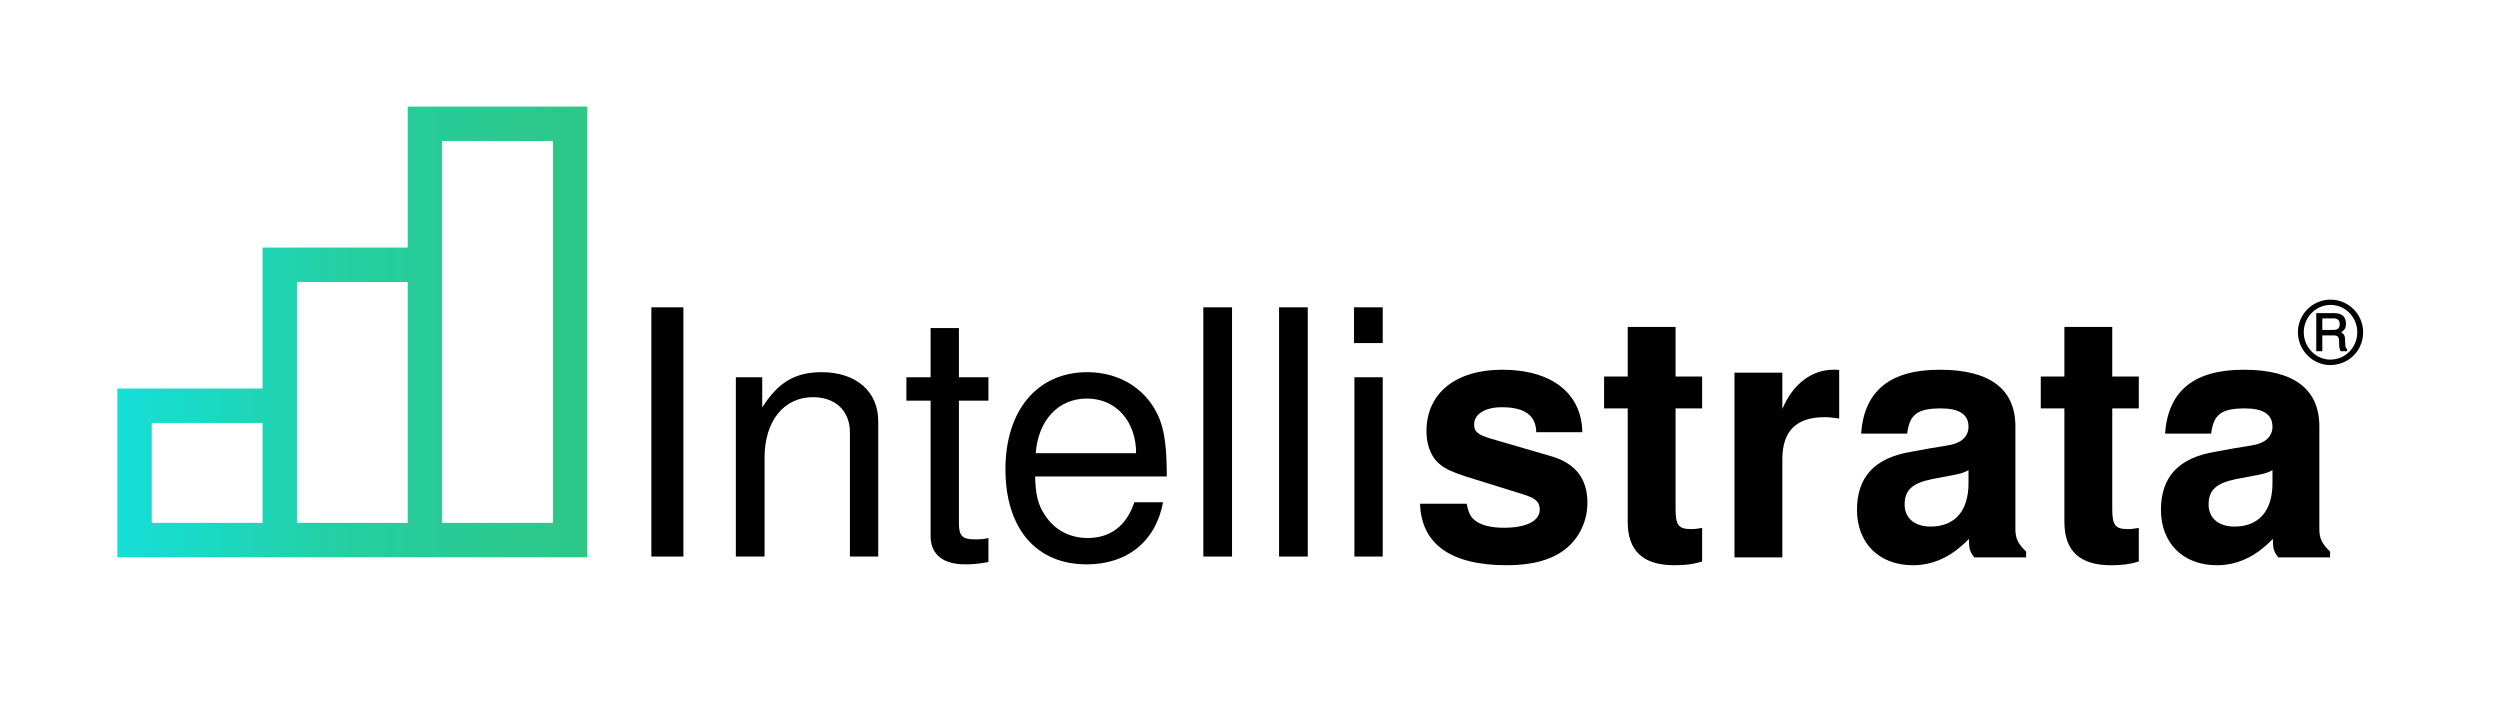 <?xml version="1.0" encoding="UTF-8"?>
<svg xmlns="http://www.w3.org/2000/svg" xmlns:xlink="http://www.w3.org/1999/xlink" width="200px" height="57px" viewBox="0 0 199 57" version="1.1">
<defs>
<g>
<symbol overflow="visible" id="glyph0-0">
<path style="stroke:none;" d=""/>
</symbol>
<symbol overflow="visible" id="glyph0-1">
<path style="stroke:none;" d="M 5.297 -19.938 L 2.734 -19.938 L 2.734 0 L 5.297 0 Z M 5.297 -19.938 "/>
</symbol>
<symbol overflow="visible" id="glyph0-2">
<path style="stroke:none;" d="M 1.906 -14.344 L 1.906 0 L 4.203 0 L 4.203 -7.906 C 4.203 -10.828 5.734 -12.75 8.078 -12.75 C 9.875 -12.75 11.031 -11.656 11.031 -9.938 L 11.031 0 L 13.297 0 L 13.297 -10.828 C 13.297 -13.219 11.516 -14.75 8.766 -14.75 C 6.641 -14.75 5.266 -13.922 4.016 -11.922 L 4.016 -14.344 Z M 1.906 -14.344 "/>
</symbol>
<symbol overflow="visible" id="glyph0-3">
<path style="stroke:none;" d="M 6.938 -14.344 L 4.578 -14.344 L 4.578 -18.281 L 2.312 -18.281 L 2.312 -14.344 L 0.375 -14.344 L 0.375 -12.469 L 2.312 -12.469 L 2.312 -1.641 C 2.312 -0.172 3.297 0.625 5.078 0.625 C 5.672 0.625 6.172 0.578 6.938 0.438 L 6.938 -1.484 C 6.609 -1.391 6.312 -1.375 5.844 -1.375 C 4.859 -1.375 4.578 -1.641 4.578 -2.656 L 4.578 -12.469 L 6.938 -12.469 Z M 6.938 -14.344 "/>
</symbol>
<symbol overflow="visible" id="glyph0-4">
<path style="stroke:none;" d="M 14 -6.406 C 14 -8.594 13.844 -9.906 13.438 -10.969 C 12.5 -13.328 10.312 -14.75 7.641 -14.75 C 3.656 -14.75 1.094 -11.703 1.094 -6.984 C 1.094 -2.25 3.547 0.625 7.594 0.625 C 10.859 0.625 13.125 -1.234 13.703 -4.344 L 11.406 -4.344 C 10.781 -2.469 9.5 -1.484 7.672 -1.484 C 6.219 -1.484 5 -2.141 4.234 -3.344 C 3.688 -4.156 3.5 -4.984 3.469 -6.406 Z M 3.516 -8.266 C 3.719 -10.922 5.328 -12.641 7.609 -12.641 C 9.938 -12.641 11.547 -10.828 11.547 -8.266 Z M 3.516 -8.266 "/>
</symbol>
<symbol overflow="visible" id="glyph0-5">
<path style="stroke:none;" d="M 4.156 -19.938 L 1.859 -19.938 L 1.859 0 L 4.156 0 Z M 4.156 -19.938 "/>
</symbol>
<symbol overflow="visible" id="glyph0-6">
<path style="stroke:none;" d="M 4.094 -14.344 L 1.828 -14.344 L 1.828 0 L 4.094 0 Z M 4.094 -19.938 L 1.797 -19.938 L 1.797 -17.078 L 4.094 -17.078 Z M 4.094 -19.938 "/>
</symbol>
<symbol overflow="visible" id="glyph1-0">
<path style="stroke:none;" d=""/>
</symbol>
<symbol overflow="visible" id="glyph1-1">
<path style="stroke:none;" d="M 13.781 -10.016 C 13.734 -13.125 11.328 -15.016 7.375 -15.016 C 3.625 -15.016 1.312 -13.125 1.312 -10.094 C 1.312 -9.109 1.609 -8.266 2.125 -7.688 C 2.641 -7.172 3.109 -6.922 4.531 -6.453 L 9.094 -5.031 C 10.047 -4.734 10.375 -4.438 10.375 -3.828 C 10.375 -2.922 9.312 -2.375 7.531 -2.375 C 6.531 -2.375 5.766 -2.547 5.266 -2.906 C 4.859 -3.203 4.688 -3.5 4.531 -4.297 L 0.797 -4.297 C 0.906 -1.047 3.281 0.625 7.75 0.625 C 9.797 0.625 11.359 0.188 12.453 -0.688 C 13.547 -1.562 14.188 -2.922 14.188 -4.375 C 14.188 -6.297 13.234 -7.531 11.297 -8.094 L 6.469 -9.5 C 5.406 -9.828 5.125 -10.047 5.125 -10.641 C 5.125 -11.469 6 -12.016 7.344 -12.016 C 9.172 -12.016 10.078 -11.359 10.094 -10.016 Z M 13.781 -10.016 "/>
</symbol>
<symbol overflow="visible" id="glyph1-2">
<path style="stroke:none;" d="M 8.219 -14.469 L 6.094 -14.469 L 6.094 -18.438 L 2.266 -18.438 L 2.266 -14.469 L 0.375 -14.469 L 0.375 -11.922 L 2.266 -11.922 L 2.266 -2.844 C 2.266 -0.516 3.5 0.625 6 0.625 C 6.875 0.625 7.5 0.547 8.219 0.328 L 8.219 -2.359 C 7.828 -2.297 7.641 -2.266 7.344 -2.266 C 6.328 -2.266 6.094 -2.578 6.094 -3.891 L 6.094 -11.922 L 8.219 -11.922 Z M 8.219 -14.469 "/>
</symbol>
<symbol overflow="visible" id="glyph1-3">
<path style="stroke:none;" d="M 1.719 -14.781 L 1.719 0 L 5.547 0 L 5.547 -7.859 C 5.547 -10.094 6.656 -11.219 8.906 -11.219 C 9.312 -11.219 9.578 -11.188 10.094 -11.109 L 10.094 -15 C 9.875 -15.016 9.797 -15.016 9.641 -15.016 C 7.891 -15.016 6.391 -13.875 5.547 -11.875 L 5.547 -14.781 Z M 1.719 -14.781 "/>
</symbol>
<symbol overflow="visible" id="glyph1-4">
<path style="stroke:none;" d="M 14.297 -0.469 C 13.641 -1.094 13.438 -1.531 13.438 -2.266 L 13.438 -10.484 C 13.438 -13.484 11.375 -15.016 7.391 -15.016 C 3.406 -15.016 1.344 -13.328 1.094 -9.906 L 4.781 -9.906 C 4.969 -11.438 5.594 -11.922 7.484 -11.922 C 8.953 -11.922 9.688 -11.438 9.688 -10.453 C 9.688 -9.953 9.438 -9.547 9.031 -9.297 C 8.516 -9.031 8.516 -9.031 6.641 -8.734 L 5.109 -8.453 C 2.188 -7.969 0.766 -6.453 0.766 -3.797 C 0.766 -1.156 2.531 0.625 5.234 0.625 C 6.875 0.625 8.359 -0.062 9.719 -1.484 C 9.719 -0.719 9.797 -0.438 10.156 0 L 14.297 0 Z M 9.688 -5.938 C 9.688 -3.719 8.594 -2.469 6.656 -2.469 C 5.375 -2.469 4.578 -3.141 4.578 -4.234 C 4.578 -5.391 5.188 -5.938 6.766 -6.266 L 8.078 -6.516 C 9.094 -6.703 9.25 -6.75 9.688 -6.984 Z M 9.688 -5.938 "/>
</symbol>
<symbol overflow="visible" id="glyph2-0">
<path style="stroke:none;" d=""/>
</symbol>
<symbol overflow="visible" id="glyph2-1">
<path style="stroke:none;" d="M 1.859 -2.219 L 2.766 -2.219 C 3.078 -2.219 3.203 -2.094 3.203 -1.766 L 3.203 -1.484 C 3.203 -1.297 3.25 -1.109 3.312 -0.953 L 3.844 -0.953 L 3.844 -1.125 C 3.719 -1.219 3.688 -1.297 3.688 -1.703 C 3.688 -2.188 3.625 -2.297 3.375 -2.469 C 3.672 -2.672 3.75 -2.828 3.75 -3.141 C 3.75 -3.719 3.438 -4 2.781 -4 L 1.375 -4 L 1.375 -0.953 L 1.859 -0.953 Z M 1.859 -2.656 L 1.859 -3.578 L 2.734 -3.578 C 3.094 -3.578 3.25 -3.438 3.25 -3.109 C 3.25 -2.797 3.094 -2.656 2.734 -2.656 Z M 2.516 -5.078 C 1.078 -5.078 -0.094 -3.906 -0.094 -2.469 C -0.094 -1.047 1.078 0.156 2.484 0.156 C 3.969 0.156 5.125 -1 5.125 -2.469 C 5.125 -3.906 3.953 -5.078 2.516 -5.078 Z M 2.516 -4.656 C 3.703 -4.656 4.656 -3.672 4.656 -2.469 C 4.656 -1.25 3.703 -0.281 2.5 -0.281 C 1.344 -0.281 0.375 -1.266 0.375 -2.469 C 0.375 -3.672 1.344 -4.656 2.516 -4.656 Z M 2.516 -4.656 "/>
</symbol>
</g>
<linearGradient id="linear0" gradientUnits="userSpaceOnUse" x1="0" y1="55" x2="115" y2="55" gradientTransform="matrix(0.327,0,0,0.328,8.888,8.527)">
<stop offset="0" style="stop-color:rgb(8.235%,87.451%,84.706%);stop-opacity:1;"/>
<stop offset="0.5" style="stop-color:rgb(14.51%,80.784%,62.745%);stop-opacity:1;"/>
<stop offset="1" style="stop-color:rgb(17.647%,78.039%,53.333%);stop-opacity:1;"/>
</linearGradient>
</defs>
<g id="surface1">
<path style=" stroke:none;fill-rule:nonzero;fill:url(#linear0);" d="M 32.117 8.527 L 32.117 19.805 L 20.504 19.805 L 20.504 31.082 L 8.887 31.082 L 8.887 44.582 L 46.484 44.582 L 46.484 8.527 Z M 20.504 41.828 L 11.641 41.828 L 11.641 33.836 L 20.504 33.836 Z M 32.117 41.828 L 23.254 41.828 L 23.254 22.559 L 32.117 22.559 Z M 43.734 41.828 L 34.871 41.828 L 34.871 11.281 L 43.734 11.281 Z M 43.734 41.828 "/>
<g style="fill:rgb(0%,0%,0%);fill-opacity:1;">
  <use xlink:href="#glyph0-1" x="48.875" y="44.524"/>
  <use xlink:href="#glyph0-2" x="56.462" y="44.524"/>
  <use xlink:href="#glyph0-3" x="71.636" y="44.524"/>
  <use xlink:href="#glyph0-4" x="78.842" y="44.524"/>
  <use xlink:href="#glyph0-5" x="93.907" y="44.524"/>
  <use xlink:href="#glyph0-5" x="99.966" y="44.524"/>
  <use xlink:href="#glyph0-6" x="106.024" y="44.524"/>
</g>
<g style="fill:rgb(0%,0%,0%);fill-opacity:1;">
  <use xlink:href="#glyph1-1" x="112.305" y="44.594"/>
  <use xlink:href="#glyph1-2" x="127.452" y="44.594"/>
  <use xlink:href="#glyph1-3" x="136.54" y="44.594"/>
  <use xlink:href="#glyph1-4" x="147.293" y="44.594"/>
  <use xlink:href="#glyph1-2" x="162.386" y="44.594"/>
  <use xlink:href="#glyph1-4" x="171.61" y="44.594"/>
</g>
<g style="fill:rgb(0%,0%,0%);fill-opacity:1;">
  <use xlink:href="#glyph2-1" x="183.426" y="29.049"/>
</g>
</g>
</svg>
